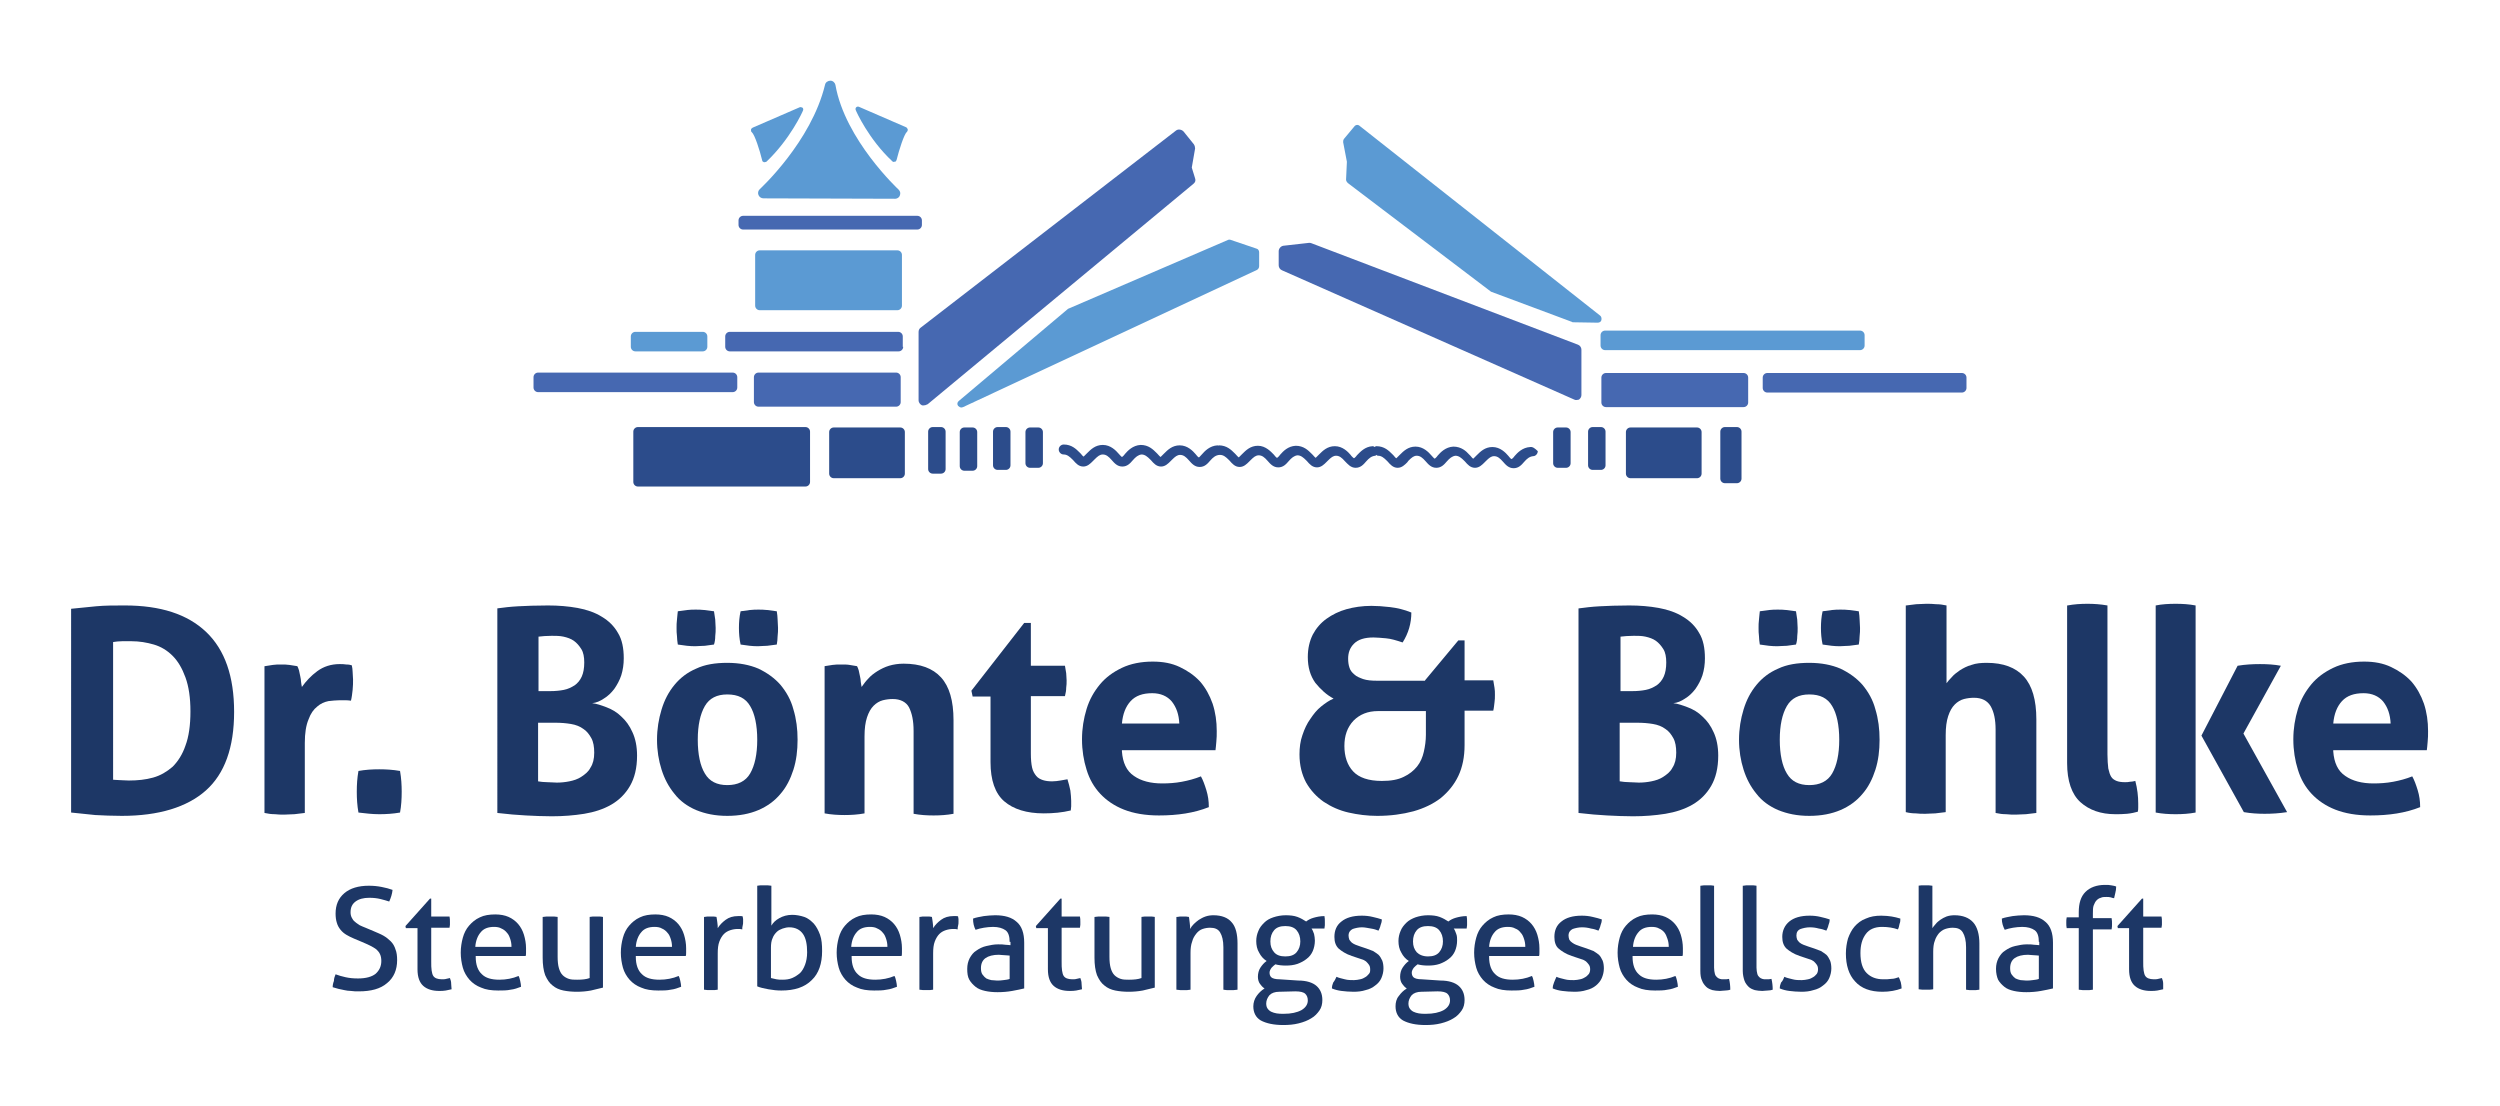 <?xml version="1.0" encoding="utf-8"?>
<!-- Generator: Adobe Illustrator 27.2.0, SVG Export Plug-In . SVG Version: 6.00 Build 0)  -->
<svg version="1.1" id="Layer_1" xmlns="http://www.w3.org/2000/svg" xmlns:xlink="http://www.w3.org/1999/xlink" x="0px" y="0px"
	 viewBox="0 0 601.2 265.9" style="enable-background:new 0 0 601.2 265.9;" xml:space="preserve">
<style type="text/css">
	.st0{fill:#4668B1;}
	.st1{fill:#5B9AD3;}
	.st2{fill:#2C4C8B;}
	.st3{fill:#1D3766;}
</style>
<g>
	<path class="st0" d="M216.6,96.7c0,0.6-0.5,1.1-1.1,1.1h-33.1c-0.6,0-1.1-0.5-1.1-1.1v-6c0-0.6,0.5-1.1,1.1-1.1h33.1
		c0.6,0,1.1,0.5,1.1,1.1V96.7z"/>
</g>
<g>
	<path class="st0" d="M217.2,83.4c0,0.6-0.5,1.1-1.1,1.1h-40.6c-0.6,0-1.1-0.5-1.1-1.1v-2.5c0-0.6,0.5-1.1,1.1-1.1H216
		c0.6,0,1.1,0.5,1.1,1.1V83.4z"/>
</g>
<g>
	<path class="st0" d="M221.7,54.1c0,0.6-0.5,1.1-1.1,1.1h-41.9c-0.6,0-1.1-0.5-1.1-1.1V53c0-0.6,0.5-1.1,1.1-1.1h41.9
		c0.6,0,1.1,0.5,1.1,1.1V54.1z"/>
</g>
<g>
	<path class="st0" d="M222.1,97.5c-0.2,0-0.4,0-0.5-0.1c-0.4-0.2-0.7-0.7-0.7-1.1V79.8c0-0.4,0.2-0.8,0.5-1l61.4-47.4
		c0.5-0.4,1.3-0.3,1.8,0.2l2.5,3.1c0.2,0.3,0.3,0.7,0.3,1l-0.8,4.6l0.8,2.6c0.2,0.5,0,1-0.4,1.3l-63.9,53
		C222.7,97.4,222.4,97.5,222.1,97.5z"/>
</g>
<g>
	<path class="st0" d="M420.4,96.8c0,0.6-0.5,1.1-1.1,1.1h-33.1c-0.6,0-1.1-0.5-1.1-1.1v-6c0-0.6,0.5-1.1,1.1-1.1h33.1
		c0.6,0,1.1,0.5,1.1,1.1V96.8z"/>
</g>
<g>
	<path class="st0" d="M379.1,96.2c-0.2,0-0.3,0-0.5-0.1l-70.3-31.1c-0.5-0.2-0.8-0.7-0.8-1.2v-3.4c0-0.6,0.5-1.2,1.1-1.3l6.2-0.7
		c0.2,0,0.4,0,0.6,0.1l64.1,24.4c0.5,0.2,0.8,0.7,0.8,1.2l0,10.9c0,0.4-0.2,0.8-0.6,1.1C379.6,96.1,379.3,96.2,379.1,96.2z"/>
</g>
<g>
	<path class="st0" d="M177.3,93.2c0,0.6-0.5,1.1-1.1,1.1h-46.8c-0.6,0-1.1-0.5-1.1-1.1v-2.5c0-0.6,0.5-1.1,1.1-1.1h46.8
		c0.6,0,1.1,0.5,1.1,1.1V93.2z"/>
</g>
<g>
	<path class="st0" d="M472.9,93.3c0,0.6-0.5,1.1-1.1,1.1H425c-0.6,0-1.1-0.5-1.1-1.1v-2.5c0-0.6,0.5-1.1,1.1-1.1h46.8
		c0.6,0,1.1,0.5,1.1,1.1V93.3z"/>
</g>
<g>
	<path class="st1" d="M216.9,73.5c0,0.6-0.5,1.1-1.1,1.1h-33.1c-0.6,0-1.1-0.5-1.1-1.1V61.3c0-0.6,0.5-1.1,1.1-1.1h33.1
		c0.6,0,1.1,0.5,1.1,1.1V73.5z"/>
</g>
<g>
	<path class="st1" d="M215.3,47.8C215.3,47.8,215.3,47.8,215.3,47.8l-31.7-0.1c-0.5,0-1-0.3-1.2-0.8c-0.2-0.5-0.1-1,0.3-1.4
		c0.1-0.1,12.4-11.4,15.7-25.1c0.1-0.6,0.7-1,1.3-1c0.6,0,1.1,0.5,1.2,1c2.3,13.2,15.1,25.1,15.2,25.2c0.4,0.4,0.5,0.9,0.3,1.4
		C216.3,47.4,215.8,47.8,215.3,47.8z"/>
</g>
<g>
	<path class="st1" d="M183.9,39c-0.1,0-0.1,0-0.2,0c-0.2-0.1-0.4-0.2-0.4-0.4c-0.6-2.5-1.8-6.2-2.5-6.8c-0.2-0.1-0.2-0.4-0.2-0.6
		c0-0.2,0.2-0.4,0.4-0.5l11.3-4.9c0.2-0.1,0.5,0,0.7,0.1c0.2,0.2,0.2,0.5,0.1,0.7c-0.1,0.3-3.1,6.9-8.8,12.3
		C184.2,38.9,184.1,39,183.9,39z"/>
</g>
<g>
	<path class="st1" d="M214.6,38.8c-5.7-5.3-8.7-12-8.8-12.3c-0.1-0.2-0.1-0.5,0.1-0.7c0.2-0.2,0.5-0.2,0.7-0.1l11.3,4.9
		c0.2,0.1,0.3,0.3,0.4,0.5c0,0.2,0,0.4-0.2,0.6c-0.7,0.6-1.9,4.4-2.5,6.8c-0.1,0.2-0.2,0.4-0.4,0.4c-0.1,0-0.1,0-0.2,0
		C214.8,39,214.7,38.9,214.6,38.8z"/>
</g>
<g>
	<path class="st1" d="M231.2,98c-0.3,0-0.6-0.2-0.8-0.4c-0.3-0.4-0.2-0.9,0.2-1.2l26.2-22.1c0.1-0.1,0.2-0.1,0.2-0.1l38.3-16.5
		c0.2-0.1,0.5-0.1,0.7,0l6.2,2.1c0.4,0.1,0.6,0.5,0.6,0.9V64c0,0.4-0.2,0.7-0.5,0.9l-70.7,33C231.5,97.9,231.4,98,231.2,98z"/>
</g>
<g>
	<path class="st1" d="M448.4,83.1c0,0.6-0.5,1.1-1.1,1.1H386c-0.6,0-1.1-0.5-1.1-1.1v-2.5c0-0.6,0.5-1.1,1.1-1.1h61.3
		c0.6,0,1.1,0.5,1.1,1.1V83.1z"/>
</g>
<g>
	<path class="st1" d="M378.3,77.5c-0.1,0-0.2,0-0.3-0.1l-19.3-7.2c-0.1,0-0.2-0.1-0.2-0.1L324.1,44c-0.2-0.2-0.4-0.5-0.4-0.8
		l0.2-4.3l-0.9-4.7c0-0.3,0-0.5,0.2-0.8l2.5-3c0.3-0.4,0.9-0.5,1.3-0.1l57.8,45.6c0.3,0.2,0.4,0.7,0.3,1.1c-0.1,0.4-0.5,0.6-0.9,0.6
		L378.3,77.5C378.3,77.5,378.3,77.5,378.3,77.5z"/>
</g>
<g>
	<path class="st1" d="M170.1,83.4c0,0.6-0.5,1.1-1.1,1.1h-16.2c-0.6,0-1.1-0.5-1.1-1.1v-2.5c0-0.6,0.5-1.1,1.1-1.1H169
		c0.6,0,1.1,0.5,1.1,1.1V83.4z"/>
</g>
<g>
	<path class="st2" d="M194.8,115.9c0,0.6-0.5,1.1-1.1,1.1h-40.3c-0.6,0-1.1-0.5-1.1-1.1v-12.1c0-0.6,0.5-1.1,1.1-1.1h40.3
		c0.6,0,1.1,0.5,1.1,1.1V115.9z"/>
</g>
<g>
	<path class="st2" d="M217.6,113.9c0,0.6-0.5,1.1-1.1,1.1h-16c-0.6,0-1.1-0.5-1.1-1.1v-10c0-0.6,0.5-1.1,1.1-1.1h16
		c0.6,0,1.1,0.5,1.1,1.1V113.9z"/>
</g>
<g>
	<path class="st2" d="M250.8,111.4c0,0.6-0.5,1.1-1.1,1.1h-2c-0.6,0-1.1-0.5-1.1-1.1v-7.5c0-0.6,0.5-1.1,1.1-1.1h2
		c0.6,0,1.1,0.5,1.1,1.1V111.4z"/>
</g>
<g>
	<path class="st2" d="M243,111.9c0,0.6-0.5,1.1-1.1,1.1h-2c-0.6,0-1.1-0.5-1.1-1.1v-8.1c0-0.6,0.5-1.1,1.1-1.1h2
		c0.6,0,1.1,0.5,1.1,1.1V111.9z"/>
</g>
<g>
	<path class="st2" d="M235,112.1c0,0.6-0.5,1.1-1.1,1.1h-2c-0.6,0-1.1-0.5-1.1-1.1v-8.2c0-0.6,0.5-1.1,1.1-1.1h2
		c0.6,0,1.1,0.5,1.1,1.1V112.1z"/>
</g>
<g>
	<path class="st2" d="M227.4,112.8c0,0.6-0.5,1.1-1.1,1.1h-2c-0.6,0-1.1-0.5-1.1-1.1v-9c0-0.6,0.5-1.1,1.1-1.1h2
		c0.6,0,1.1,0.5,1.1,1.1V112.8z"/>
</g>
<g>
	<path class="st2" d="M377.7,111.4c0,0.6-0.5,1.1-1.1,1.1h-2c-0.6,0-1.1-0.5-1.1-1.1v-7.5c0-0.6,0.5-1.1,1.1-1.1h2
		c0.6,0,1.1,0.5,1.1,1.1V111.4z"/>
</g>
<g>
	<path class="st2" d="M409.2,113.9c0,0.6-0.5,1.1-1.1,1.1h-16c-0.6,0-1.1-0.5-1.1-1.1v-10c0-0.6,0.5-1.1,1.1-1.1h16
		c0.6,0,1.1,0.5,1.1,1.1V113.9z"/>
</g>
<g>
	<path class="st2" d="M386.1,111.9c0,0.6-0.5,1.1-1.1,1.1h-2c-0.6,0-1.1-0.5-1.1-1.1v-8.1c0-0.6,0.5-1.1,1.1-1.1h2
		c0.6,0,1.1,0.5,1.1,1.1V111.9z"/>
</g>
<g>
	<path class="st2" d="M418.8,115.1c0,0.6-0.5,1.1-1.1,1.1h-2.9c-0.6,0-1.1-0.5-1.1-1.1v-11.3c0-0.6,0.5-1.1,1.1-1.1h2.9
		c0.6,0,1.1,0.5,1.1,1.1V115.1z"/>
</g>
<path class="st2" d="M368,107.5c-1.9,0.1-3.1,1.4-3.8,2.2c-0.1,0.2-0.6,0.7-0.7,0.7c-0.2,0-0.6-0.6-0.8-0.8
	c-0.6-0.7-1.9-2.1-3.8-2.1c-1.8,0-2.9,1.1-3.8,2l-0.2,0.2c-0.2,0.2-0.6,0.6-0.6,0.6c-0.1,0-0.4-0.3-0.7-0.7l-0.3-0.3
	c-0.7-0.8-1.9-1.9-3.8-1.9h0c-1.9,0.1-3.1,1.4-3.8,2.2c-0.1,0.2-0.6,0.7-0.7,0.7c-0.2-0.1-0.6-0.6-0.8-0.8c-0.6-0.7-1.9-2.1-3.8-2.1
	c-1.8,0-2.9,1.1-3.8,2l-0.2,0.2c-0.2,0.2-0.6,0.6-0.6,0.6c-0.1,0-0.4-0.3-0.7-0.7l-0.3-0.3c-0.8-0.8-1.9-1.9-3.8-1.9
	c-0.2,0-0.3,0.1-0.4,0.2c-0.2-0.1-0.3-0.2-0.5-0.2c-1.9,0.1-3,1.4-3.8,2.2c-0.1,0.2-0.6,0.7-0.7,0.7c-0.2-0.1-0.7-0.6-0.8-0.8
	c-0.6-0.7-1.9-2.1-3.8-2.1c-1.8,0-2.9,1.1-3.8,2l-0.2,0.2c-0.2,0.2-0.6,0.6-0.6,0.6c-0.2-0.1-0.6-0.6-0.7-0.7l-0.3-0.3
	c-0.8-0.8-1.9-1.9-3.8-1.9h0c-1.9,0.1-3,1.3-3.8,2.2c-0.1,0.2-0.6,0.7-0.7,0.7c-0.2,0-0.6-0.6-0.8-0.8c-0.6-0.6-1.9-2.1-3.8-2.1
	c-1.8,0-2.9,1.1-3.8,2l-0.2,0.2c-0.2,0.2-0.6,0.6-0.6,0.6c-0.2-0.1-0.6-0.6-0.8-0.8l-0.2-0.2c-0.8-0.8-1.9-1.9-3.8-1.9
	c-0.1,0-0.1,0-0.1,0.1c-0.1,0-0.1-0.1-0.2-0.1c-1.9,0.1-3.1,1.4-3.8,2.2c-0.4,0.4-0.6,0.7-0.7,0.7c-0.2,0-0.6-0.6-0.8-0.8
	c-0.6-0.7-1.9-2.1-3.8-2.1c-1.8,0-2.9,1.1-3.8,2l-0.2,0.2c-0.2,0.2-0.6,0.6-0.6,0.6c-0.2-0.1-0.6-0.6-0.8-0.8l-0.2-0.2
	c-0.8-0.8-1.9-1.9-3.8-1.9h0c-1.9,0.1-3.1,1.4-3.8,2.2c-0.1,0.2-0.6,0.7-0.7,0.7c-0.2-0.1-0.6-0.6-0.8-0.8c-0.6-0.7-1.9-2.1-3.8-2.1
	c-1.8,0-2.9,1.1-3.8,2l-0.2,0.2c-0.2,0.2-0.6,0.6-0.6,0.6c-0.1,0-0.4-0.3-0.7-0.7l-0.3-0.3c-0.8-0.8-1.9-1.9-3.8-1.9
	c-0.6,0-1.2,0.5-1.2,1.2c0,0.6,0.5,1.2,1.2,1.2c0.8,0,1.4,0.5,2.1,1.2l0.2,0.2c0.6,0.7,1.3,1.5,2.4,1.5c1,0,1.7-0.7,2.3-1.3l0.4-0.4
	c0.8-0.8,1.3-1.2,2-1.2c0.8,0,1.4,0.5,2.1,1.3c0.7,0.8,1.4,1.6,2.6,1.6c1.2,0,1.9-0.8,2.5-1.5c0.7-0.8,1.3-1.3,2.1-1.4
	c0.8,0,1.4,0.5,2.1,1.2l0.2,0.2c0.6,0.7,1.3,1.5,2.4,1.5c1,0,1.7-0.7,2.3-1.3l0.3-0.3c0.8-0.8,1.3-1.2,2-1.2c0.8,0,1.4,0.5,2.1,1.3
	c0.7,0.8,1.4,1.6,2.6,1.6c1.2,0,1.9-0.8,2.5-1.5c0.7-0.8,1.3-1.3,2.2-1.4c0,0,0,0,0.1,0c0,0,0,0,0.1,0c0.8,0,1.4,0.5,2.1,1.2
	l0.2,0.2c0.6,0.7,1.3,1.5,2.4,1.5c1,0,1.7-0.7,2.3-1.3l0.3-0.3c0.8-0.8,1.3-1.2,2-1.2c0.8,0,1.4,0.5,2.1,1.3
	c0.7,0.8,1.4,1.6,2.6,1.6c1.2,0,1.9-0.8,2.5-1.5c0.7-0.8,1.3-1.3,2.1-1.4c0.8,0,1.4,0.5,2.1,1.2l0.2,0.2c0.6,0.7,1.3,1.5,2.4,1.5
	c1,0,1.7-0.7,2.3-1.3l0.3-0.3c0.8-0.8,1.3-1.2,2-1.2c0.8,0,1.4,0.5,2.1,1.3c0.7,0.7,1.4,1.6,2.6,1.6c1.2,0,1.9-0.8,2.5-1.5
	c0.7-0.8,1.3-1.3,2.2-1.4c0.1,0,0.2-0.1,0.3-0.2c0.1,0.1,0.2,0.2,0.4,0.2c0.8,0,1.4,0.5,2.1,1.2l0.2,0.2c0.6,0.7,1.3,1.5,2.4,1.5
	c1,0,1.7-0.7,2.3-1.3l0.3-0.4c0.8-0.8,1.3-1.2,2-1.2c0.8,0,1.4,0.5,2.1,1.3c0.7,0.8,1.4,1.6,2.6,1.6c1.2,0,1.9-0.8,2.5-1.5
	c0.7-0.8,1.3-1.3,2.1-1.4c0.8,0,1.4,0.5,2.1,1.2l0.2,0.2c0.6,0.7,1.3,1.5,2.4,1.5c1,0,1.7-0.7,2.3-1.3l0.3-0.3
	c0.8-0.8,1.3-1.2,2-1.2c0.8,0,1.4,0.5,2.1,1.3c0.7,0.8,1.4,1.6,2.6,1.6c1.2,0,1.9-0.8,2.5-1.5c0.7-0.8,1.3-1.3,2.2-1.4
	c0.6,0,1.1-0.6,1.1-1.2C369.2,107.9,368.6,107.4,368,107.5z"/>
<g>
	<path class="st3" d="M17.1,146.4c1.9-0.2,3.9-0.4,6-0.6c2.1-0.2,4.4-0.2,6.9-0.2c8.6,0,15.1,2.1,19.6,6.4
		c4.5,4.3,6.7,10.7,6.7,19.2c0,8.6-2.3,14.9-6.8,18.9c-4.5,4-11.3,6.1-20.2,6.1c-2.3,0-4.5-0.1-6.4-0.2c-2-0.2-3.9-0.4-5.8-0.6
		V146.4z M27.1,187.5c0.4,0,0.9,0.1,1.6,0.1c0.6,0,1.4,0.1,2.3,0.1c2.1,0,4-0.2,5.8-0.7c1.8-0.5,3.3-1.4,4.7-2.6
		c1.3-1.3,2.4-3,3.1-5.1c0.8-2.1,1.2-4.9,1.2-8.2c0-3.3-0.4-6-1.2-8.2c-0.8-2.2-1.8-3.9-3.1-5.2c-1.3-1.3-2.8-2.2-4.5-2.7
		c-1.7-0.5-3.5-0.8-5.4-0.8c-0.6,0-1.4,0-2.2,0c-0.8,0-1.6,0.1-2.2,0.2V187.5z"/>
	<path class="st3" d="M63.7,160.2c0.7-0.1,1.3-0.2,1.9-0.3c0.6-0.1,1.3-0.1,2-0.1c0.7,0,1.4,0,2,0.1c0.7,0.1,1.3,0.2,1.9,0.3
		c0.1,0.2,0.3,0.6,0.4,1c0.1,0.4,0.2,0.9,0.3,1.4c0.1,0.5,0.2,1,0.2,1.4c0.1,0.5,0.1,0.9,0.2,1.2c1-1.4,2.2-2.7,3.7-3.8
		c1.5-1.1,3.3-1.7,5.4-1.7c0.5,0,1,0,1.6,0.1c0.6,0,1,0.1,1.3,0.2c0.1,0.5,0.2,1,0.2,1.6c0,0.6,0.1,1.2,0.1,1.8c0,0.8,0,1.6-0.1,2.5
		c-0.1,0.9-0.2,1.8-0.4,2.6c-0.5-0.1-1.1-0.1-1.7-0.1c-0.6,0-1,0-1.1,0c-0.8,0-1.6,0.1-2.6,0.2c-1,0.2-1.9,0.6-2.7,1.3
		c-0.9,0.7-1.6,1.7-2.1,3.1c-0.6,1.4-0.9,3.3-0.9,5.7v16.8c-0.8,0.1-1.6,0.2-2.5,0.3c-0.8,0-1.6,0.1-2.4,0.1c-0.8,0-1.6,0-2.3-0.1
		c-0.8,0-1.6-0.1-2.5-0.3V160.2z"/>
	<path class="st3" d="M86.2,195.4c-0.3-1.7-0.4-3.3-0.4-5s0.1-3.3,0.4-5c1.7-0.3,3.3-0.4,5-0.4c1.6,0,3.3,0.1,5,0.4
		c0.3,1.7,0.4,3.4,0.4,5c0,1.7-0.1,3.4-0.4,5c-1.7,0.3-3.4,0.4-5,0.4C89.5,195.8,87.9,195.6,86.2,195.4z"/>
	<path class="st3" d="M119.6,146.3c1.5-0.2,3.1-0.4,5-0.5c1.9-0.1,4.3-0.2,7.2-0.2c2.5,0,4.9,0.2,7.1,0.6c2.2,0.4,4.2,1.1,5.8,2.1
		c1.7,1,3,2.3,3.9,3.9c1,1.6,1.4,3.7,1.4,6.1c0,1.5-0.2,2.8-0.6,4.1c-0.4,1.2-1,2.3-1.7,3.3c-0.7,0.9-1.5,1.7-2.5,2.3
		c-0.9,0.6-1.8,1-2.8,1.1c1,0.1,2.2,0.5,3.5,1c1.3,0.5,2.5,1.2,3.5,2.2c1.1,1,2,2.2,2.7,3.8c0.7,1.5,1.1,3.4,1.1,5.6
		c0,3-0.6,5.4-1.7,7.3c-1.1,1.9-2.6,3.4-4.5,4.5c-1.9,1.1-4.1,1.8-6.5,2.2c-2.5,0.4-5.1,0.6-7.8,0.6c-2.1,0-4.2-0.1-6.2-0.2
		c-2-0.1-4.4-0.3-6.9-0.6V146.3z M132.4,166.2c1.1,0,2.2-0.1,3.2-0.3c1-0.2,1.8-0.6,2.6-1.1c0.7-0.5,1.3-1.2,1.7-2.1
		c0.4-0.9,0.6-2,0.6-3.4c0-1.3-0.2-2.4-0.7-3.2c-0.5-0.8-1.1-1.5-1.8-2c-0.7-0.5-1.6-0.8-2.5-1c-0.9-0.2-1.9-0.2-2.8-0.2
		c-1.3,0-2.3,0.1-3.2,0.2v13.1H132.4z M129.4,187.9c0.6,0.1,1.4,0.2,2.2,0.2c0.8,0,1.6,0.1,2.3,0.1c1,0,2-0.1,3-0.3
		c1-0.2,2-0.5,2.9-1.1s1.7-1.2,2.2-2.2c0.6-0.9,0.9-2.1,0.9-3.6c0-1.4-0.2-2.6-0.7-3.5c-0.5-0.9-1.1-1.7-1.9-2.2
		c-0.8-0.6-1.8-1-3-1.2c-1.2-0.2-2.4-0.3-3.8-0.3h-4.1V187.9z"/>
	<path class="st3" d="M174.9,196.2c-2.9,0-5.3-0.5-7.5-1.4c-2.1-0.9-3.9-2.2-5.2-3.9c-1.4-1.7-2.4-3.6-3.1-5.8
		c-0.7-2.2-1.1-4.6-1.1-7.2c0-2.6,0.4-5,1.1-7.3c0.7-2.3,1.7-4.2,3.1-5.9c1.4-1.7,3.1-3,5.2-3.9c2.1-1,4.6-1.4,7.5-1.4
		c2.9,0,5.4,0.5,7.5,1.4c2.1,1,3.9,2.3,5.3,3.9c1.4,1.7,2.5,3.6,3.1,5.9c0.7,2.3,1,4.7,1,7.3c0,2.6-0.3,5-1,7.2
		c-0.7,2.2-1.7,4.2-3.1,5.8c-1.4,1.7-3.2,3-5.3,3.9C180.3,195.7,177.8,196.2,174.9,196.2z M163,155c-0.1-0.7-0.2-1.4-0.2-2
		c-0.1-0.7-0.1-1.3-0.1-2c0-0.6,0-1.3,0.1-2c0.1-0.7,0.1-1.4,0.2-2c0.7-0.1,1.4-0.2,2.2-0.3c0.8-0.1,1.5-0.1,2.1-0.1
		c0.6,0,1.3,0,2.1,0.1c0.8,0.1,1.6,0.2,2.3,0.3c0.1,0.7,0.2,1.4,0.3,2c0,0.7,0.1,1.3,0.1,2c0,0.6,0,1.3-0.1,2c0,0.7-0.1,1.4-0.3,2
		c-0.7,0.1-1.5,0.2-2.2,0.3c-0.8,0-1.5,0.1-2.2,0.1c-0.6,0-1.3,0-2.1-0.1C164.5,155.2,163.7,155.1,163,155z M174.9,188.8
		c2.5,0,4.4-0.9,5.5-2.8c1.1-1.9,1.7-4.6,1.7-8.1c0-3.5-0.6-6.3-1.7-8.1c-1.1-1.9-2.9-2.8-5.5-2.8c-2.5,0-4.3,0.9-5.4,2.8
		c-1.1,1.9-1.7,4.6-1.7,8.1c0,3.5,0.6,6.3,1.7,8.1C170.6,187.9,172.4,188.8,174.9,188.8z M178.1,155c-0.3-1.4-0.4-2.7-0.4-4
		c0-1.3,0.1-2.7,0.4-4c0.7-0.1,1.4-0.2,2.2-0.3c0.8-0.1,1.5-0.1,2.1-0.1c0.6,0,1.3,0,2.1,0.1c0.8,0.1,1.6,0.2,2.3,0.3
		c0.1,0.7,0.2,1.4,0.2,2c0,0.7,0.1,1.3,0.1,2c0,0.6,0,1.3-0.1,2c0,0.7-0.1,1.4-0.2,2c-0.7,0.1-1.5,0.2-2.3,0.3
		c-0.8,0-1.5,0.1-2.1,0.1c-0.6,0-1.4,0-2.1-0.1C179.5,155.2,178.8,155.1,178.1,155z"/>
	<path class="st3" d="M198.3,160.2c0.6-0.1,1.3-0.2,1.9-0.3c0.6-0.1,1.3-0.1,2.1-0.1c0.8,0,1.5,0,2,0.1c0.6,0.1,1.2,0.2,1.8,0.3
		c0.1,0.2,0.3,0.6,0.4,1c0.1,0.4,0.2,0.9,0.3,1.4c0.1,0.5,0.2,0.9,0.2,1.4c0.1,0.5,0.1,0.8,0.2,1.2c0.5-0.7,1-1.4,1.6-2
		c0.6-0.7,1.4-1.3,2.2-1.8c0.8-0.5,1.8-1,2.8-1.3c1-0.3,2.2-0.5,3.5-0.5c4,0,7,1.1,9,3.3c2,2.2,3,5.6,3,10.3v22.5
		c-1.6,0.3-3.2,0.4-4.8,0.4c-1.6,0-3.2-0.1-4.8-0.4v-19.9c0-2.5-0.4-4.3-1.1-5.7c-0.7-1.3-2.1-2-3.9-2c-0.8,0-1.6,0.1-2.4,0.3
		c-0.8,0.2-1.6,0.7-2.2,1.3c-0.7,0.7-1.2,1.6-1.6,2.8c-0.4,1.2-0.6,2.7-0.6,4.6v18.5c-1.6,0.3-3.2,0.4-4.8,0.4
		c-1.6,0-3.2-0.1-4.8-0.4V160.2z"/>
	<path class="st3" d="M238.3,167.5h-4.4l-0.3-1.4l12.7-16.3h1.6v10.3h8.2c0.1,0.7,0.2,1.3,0.3,1.8c0,0.5,0.1,1.1,0.1,1.7
		c0,0.6,0,1.2-0.1,1.8c0,0.6-0.1,1.2-0.3,2h-8.2v13.8c0,1.4,0.1,2.5,0.3,3.4c0.2,0.9,0.6,1.5,1,2c0.4,0.5,1,0.8,1.6,1
		c0.6,0.2,1.4,0.3,2.2,0.3c0.7,0,1.4-0.1,2-0.2c0.7-0.1,1.2-0.2,1.7-0.3c0.3,0.9,0.5,1.8,0.7,2.7c0.1,0.9,0.2,1.8,0.2,2.5
		c0,0.5,0,0.9,0,1.3c0,0.3-0.1,0.7-0.1,1c-2.1,0.5-4.2,0.7-6.5,0.7c-4.1,0-7.3-1-9.5-2.9c-2.2-1.9-3.3-5.1-3.3-9.4V167.5z"/>
	<path class="st3" d="M269.8,180.7c0.2,2.7,1.1,4.7,2.9,5.9c1.7,1.2,4,1.8,6.8,1.8c1.5,0,3.1-0.1,4.7-0.4c1.6-0.3,3.1-0.7,4.6-1.3
		c0.5,0.9,0.9,2,1.3,3.3c0.4,1.3,0.6,2.6,0.6,4.1c-3.5,1.4-7.5,2-12,2c-3.3,0-6.1-0.5-8.4-1.4c-2.3-0.9-4.2-2.2-5.7-3.8
		c-1.5-1.6-2.6-3.5-3.3-5.8c-0.7-2.2-1.1-4.7-1.1-7.3c0-2.6,0.4-5,1.1-7.3c0.7-2.3,1.8-4.2,3.2-5.9c1.4-1.7,3.2-3,5.3-4
		c2.1-1,4.6-1.5,7.4-1.5c2.5,0,4.6,0.4,6.5,1.3c1.9,0.9,3.5,2,4.9,3.5c1.3,1.5,2.3,3.3,3,5.3c0.7,2.1,1,4.3,1,6.6
		c0,0.9,0,1.7-0.1,2.6c-0.1,0.8-0.1,1.5-0.2,2H269.8z M283.6,174c-0.1-2.2-0.7-3.9-1.8-5.3c-1.1-1.3-2.7-2-4.7-2
		c-2.3,0-4,0.6-5.2,1.9c-1.2,1.3-1.9,3.1-2.1,5.4H283.6z"/>
	<path class="st3" d="M342.7,163.6l8-9.6h1.5v9.6h6.9c0.1,0.7,0.2,1.3,0.3,1.8s0.1,1.1,0.1,1.7c0,0.6,0,1.2-0.1,1.8s-0.1,1.2-0.3,2
		h-6.9v8.3c0,2.8-0.5,5.3-1.5,7.4c-1,2.1-2.4,3.8-4.2,5.3c-1.8,1.4-4.1,2.5-6.6,3.2c-2.6,0.7-5.5,1.1-8.7,1.1
		c-2.4,0-4.7-0.3-6.9-0.8c-2.2-0.5-4.2-1.4-6-2.6c-1.7-1.2-3.1-2.7-4.2-4.6c-1-1.9-1.6-4.1-1.6-6.8c0-1.6,0.2-3.2,0.7-4.6
		c0.5-1.5,1.1-2.8,1.9-3.9c0.8-1.2,1.6-2.2,2.6-3c1-0.8,2-1.5,3-1.9c-1.7-0.9-3.1-2.2-4.4-3.8c-1.2-1.7-1.8-3.7-1.8-6.2
		c0-2,0.4-3.8,1.2-5.4c0.8-1.5,1.9-2.8,3.3-3.8c1.4-1,3-1.8,4.8-2.3c1.8-0.5,3.8-0.8,6-0.8c1.3,0,2.8,0.1,4.5,0.3
		c1.7,0.2,3.4,0.6,5.1,1.3c0,2.6-0.7,5-2.1,7.2c-1.5-0.5-2.8-0.9-4-1c-1.2-0.1-2.2-0.2-3-0.2c-2.2,0-3.7,0.5-4.7,1.5
		c-1,1-1.4,2.2-1.4,3.6c0,0.8,0.1,1.5,0.3,2.1c0.2,0.7,0.6,1.2,1.2,1.7c0.5,0.5,1.3,0.8,2.1,1.1c0.9,0.3,2,0.4,3.3,0.4H342.7z
		 M342.8,171h-11.4c-2.5,0-4.4,0.8-5.9,2.3c-1.5,1.6-2.2,3.6-2.2,6.1c0,2.5,0.7,4.6,2.1,6.1c1.4,1.5,3.7,2.3,6.9,2.3
		c2.2,0,3.9-0.3,5.3-1c1.3-0.6,2.4-1.5,3.2-2.5c0.8-1,1.3-2.2,1.6-3.5c0.3-1.3,0.5-2.7,0.5-4.1V171z"/>
	<path class="st3" d="M379.7,146.3c1.5-0.2,3.1-0.4,5-0.5c1.9-0.1,4.3-0.2,7.1-0.2c2.5,0,4.9,0.2,7.1,0.6c2.2,0.4,4.2,1.1,5.8,2.1
		c1.7,1,3,2.3,3.9,3.9c1,1.6,1.4,3.7,1.4,6.1c0,1.5-0.2,2.8-0.6,4.1c-0.4,1.2-1,2.3-1.7,3.3c-0.7,0.9-1.5,1.7-2.5,2.3
		c-0.9,0.6-1.8,1-2.8,1.1c1,0.1,2.2,0.5,3.5,1c1.3,0.5,2.5,1.2,3.5,2.2c1.1,1,2,2.2,2.7,3.8c0.7,1.5,1.1,3.4,1.1,5.6
		c0,3-0.6,5.4-1.7,7.3c-1.1,1.9-2.6,3.4-4.5,4.5c-1.9,1.1-4.1,1.8-6.5,2.2c-2.5,0.4-5.1,0.6-7.8,0.6c-2.1,0-4.2-0.1-6.2-0.2
		c-2-0.1-4.4-0.3-6.9-0.6V146.3z M392.6,166.2c1.1,0,2.2-0.1,3.2-0.3c1-0.2,1.8-0.6,2.6-1.1c0.7-0.5,1.3-1.2,1.7-2.1s0.6-2,0.6-3.4
		c0-1.3-0.2-2.4-0.7-3.2c-0.5-0.8-1.1-1.5-1.8-2c-0.7-0.5-1.6-0.8-2.5-1c-0.9-0.2-1.8-0.2-2.8-0.2c-1.3,0-2.3,0.1-3.2,0.2v13.1
		H392.6z M389.6,187.9c0.6,0.1,1.4,0.2,2.2,0.2c0.8,0,1.6,0.1,2.3,0.1c1,0,2-0.1,3-0.3c1-0.2,2-0.5,2.9-1.1s1.7-1.2,2.2-2.2
		c0.6-0.9,0.9-2.1,0.9-3.6c0-1.4-0.2-2.6-0.7-3.5c-0.5-0.9-1.1-1.7-1.9-2.2c-0.8-0.6-1.8-1-3-1.2c-1.2-0.2-2.4-0.3-3.9-0.3h-4.1
		V187.9z"/>
	<path class="st3" d="M435.1,196.2c-2.9,0-5.3-0.5-7.5-1.4c-2.1-0.9-3.9-2.2-5.2-3.9c-1.4-1.7-2.4-3.6-3.1-5.8
		c-0.7-2.2-1.1-4.6-1.1-7.2c0-2.6,0.4-5,1.1-7.3c0.7-2.3,1.7-4.2,3.1-5.9c1.4-1.7,3.1-3,5.2-3.9c2.1-1,4.6-1.4,7.5-1.4
		c2.9,0,5.4,0.5,7.5,1.4c2.1,1,3.9,2.3,5.3,3.9c1.4,1.7,2.5,3.6,3.1,5.9c0.7,2.3,1,4.7,1,7.3c0,2.6-0.3,5-1,7.2
		c-0.7,2.2-1.7,4.2-3.1,5.8c-1.4,1.7-3.2,3-5.3,3.9C440.5,195.7,438,196.2,435.1,196.2z M423.2,155c-0.1-0.7-0.2-1.4-0.2-2
		c-0.1-0.7-0.1-1.3-0.1-2c0-0.6,0-1.3,0.1-2c0.1-0.7,0.1-1.4,0.2-2c0.7-0.1,1.4-0.2,2.2-0.3c0.8-0.1,1.5-0.1,2.1-0.1s1.4,0,2.1,0.1
		c0.8,0.1,1.6,0.2,2.3,0.3c0.1,0.7,0.2,1.4,0.3,2c0,0.7,0.1,1.3,0.1,2c0,0.6,0,1.3-0.1,2c0,0.7-0.1,1.4-0.3,2
		c-0.7,0.1-1.5,0.2-2.2,0.3c-0.8,0-1.5,0.1-2.2,0.1c-0.6,0-1.3,0-2.1-0.1C424.6,155.2,423.9,155.1,423.2,155z M435.1,188.8
		c2.5,0,4.4-0.9,5.5-2.8c1.1-1.9,1.7-4.6,1.7-8.1c0-3.5-0.6-6.3-1.7-8.1c-1.1-1.9-2.9-2.8-5.5-2.8c-2.5,0-4.3,0.9-5.4,2.8
		c-1.1,1.9-1.7,4.6-1.7,8.1c0,3.5,0.6,6.3,1.7,8.1C430.8,187.9,432.6,188.8,435.1,188.8z M438.3,155c-0.3-1.4-0.4-2.7-0.4-4
		c0-1.3,0.1-2.7,0.4-4c0.7-0.1,1.4-0.2,2.2-0.3c0.8-0.1,1.5-0.1,2.1-0.1s1.4,0,2.1,0.1c0.8,0.1,1.6,0.2,2.3,0.3
		c0.1,0.7,0.2,1.4,0.2,2c0,0.7,0.1,1.3,0.1,2c0,0.6,0,1.3-0.1,2c0,0.7-0.1,1.4-0.2,2c-0.7,0.1-1.5,0.2-2.3,0.3
		c-0.8,0-1.5,0.1-2.1,0.1s-1.4,0-2.1-0.1C439.7,155.2,438.9,155.1,438.3,155z"/>
	<path class="st3" d="M458.4,145.6c0.8-0.1,1.6-0.2,2.4-0.3c0.8,0,1.6-0.1,2.4-0.1s1.6,0,2.4,0.1c0.8,0,1.6,0.1,2.5,0.3v18.7
		c0.3-0.4,0.7-0.9,1.3-1.5c0.5-0.6,1.2-1.1,1.9-1.6c0.8-0.5,1.7-1,2.8-1.3c1.1-0.4,2.3-0.5,3.7-0.5c3.9,0,6.9,1.1,8.9,3.3
		c2,2.2,3,5.6,3,10.3v22.5c-0.8,0.1-1.6,0.2-2.5,0.3c-0.8,0-1.6,0.1-2.4,0.1c-0.8,0-1.6,0-2.4-0.1c-0.8,0-1.6-0.1-2.5-0.3v-20
		c0-2.5-0.4-4.3-1.2-5.7c-0.8-1.3-2.1-2-4-2c-0.8,0-1.6,0.1-2.4,0.3c-0.8,0.2-1.6,0.7-2.2,1.3c-0.7,0.7-1.2,1.6-1.6,2.8
		c-0.4,1.2-0.6,2.7-0.6,4.6v18.5c-0.8,0.1-1.6,0.2-2.5,0.3c-0.8,0-1.6,0.1-2.4,0.1s-1.6,0-2.3-0.1c-0.8,0-1.6-0.1-2.4-0.3V145.6z"/>
	<path class="st3" d="M497.2,145.6c1.6-0.3,3.2-0.4,4.8-0.4c1.5,0,3.1,0.1,4.8,0.4v35.8c0,1.4,0.1,2.5,0.2,3.4
		c0.2,0.9,0.4,1.5,0.7,2s0.8,0.8,1.3,1c0.5,0.2,1.2,0.3,2,0.3c0.4,0,0.8,0,1.2-0.1c0.4,0,0.9-0.1,1.3-0.2c0.5,1.9,0.7,3.7,0.7,5.4
		c0,0.4,0,0.7,0,1c0,0.3,0,0.6-0.1,1c-0.7,0.2-1.6,0.4-2.6,0.5c-1,0.1-2,0.1-2.8,0.1c-3.5,0-6.3-1-8.4-2.9c-2.1-1.9-3.2-5.1-3.2-9.4
		V145.6z"/>
	<path class="st3" d="M518.4,145.6c1.5-0.3,3.1-0.4,4.8-0.4s3.2,0.1,4.8,0.4v49.8c-1.6,0.3-3.2,0.4-4.8,0.4s-3.2-0.1-4.8-0.4V145.6z
		 M529.4,176.9l8.7-16.8c1.8-0.3,3.6-0.4,5.4-0.4c1.7,0,3.4,0.1,5,0.4l-9,16.3l10.5,18.9c-1.9,0.3-3.7,0.4-5.4,0.4
		c-1.6,0-3.3-0.1-5-0.4L529.4,176.9z"/>
	<path class="st3" d="M561.1,180.7c0.2,2.7,1.1,4.7,2.9,5.9c1.7,1.2,4,1.8,6.8,1.8c1.5,0,3.1-0.1,4.7-0.4c1.6-0.3,3.1-0.7,4.6-1.3
		c0.5,0.9,0.9,2,1.3,3.3c0.4,1.3,0.6,2.6,0.6,4.1c-3.5,1.4-7.5,2-12,2c-3.3,0-6.1-0.5-8.4-1.4c-2.3-0.9-4.2-2.2-5.7-3.8
		c-1.5-1.6-2.6-3.5-3.3-5.8c-0.7-2.2-1.1-4.7-1.1-7.3c0-2.6,0.4-5,1.1-7.3c0.7-2.3,1.8-4.2,3.2-5.9s3.2-3,5.3-4
		c2.1-1,4.6-1.5,7.4-1.5c2.5,0,4.6,0.4,6.5,1.3c1.9,0.9,3.5,2,4.9,3.5c1.3,1.5,2.3,3.3,3,5.3c0.7,2.1,1,4.3,1,6.6
		c0,0.9,0,1.7-0.1,2.6c-0.1,0.8-0.1,1.5-0.2,2H561.1z M574.9,174c-0.1-2.2-0.7-3.9-1.8-5.3c-1.1-1.3-2.7-2-4.7-2
		c-2.3,0-4,0.6-5.2,1.9c-1.2,1.3-1.9,3.1-2.1,5.4H574.9z"/>
	<path class="st3" d="M80.7,234.3c0.8,0.3,1.5,0.5,2.4,0.7s1.8,0.3,3,0.3c1.9,0,3.3-0.4,4.2-1.1c0.9-0.8,1.4-1.8,1.4-3.1
		c0-0.6-0.1-1.2-0.3-1.6c-0.2-0.5-0.5-0.8-0.9-1.2c-0.4-0.3-0.9-0.6-1.5-0.9c-0.6-0.3-1.3-0.6-2-0.9l-1.9-0.8
		c-0.7-0.3-1.3-0.6-1.8-0.9c-0.5-0.3-1-0.7-1.4-1.2c-0.4-0.5-0.7-1-0.9-1.7c-0.2-0.6-0.3-1.4-0.3-2.2c0-2.1,0.7-3.7,2.1-4.9
		c1.4-1.2,3.4-1.8,5.9-1.8c1.1,0,2.1,0.1,3.1,0.3c1,0.2,1.8,0.4,2.6,0.7c-0.1,1-0.4,1.9-0.8,2.8c-0.6-0.2-1.3-0.4-2.1-0.6
		c-0.8-0.2-1.7-0.3-2.7-0.3c-1.4,0-2.5,0.3-3.3,0.9c-0.8,0.6-1.2,1.4-1.2,2.6c0,0.5,0.1,0.9,0.3,1.3c0.2,0.4,0.4,0.7,0.8,1
		c0.3,0.3,0.7,0.5,1.1,0.8c0.4,0.2,0.9,0.4,1.4,0.6l1.9,0.8c0.9,0.4,1.7,0.7,2.4,1.1c0.7,0.4,1.3,0.9,1.8,1.4
		c0.5,0.5,0.9,1.2,1.1,1.9c0.3,0.7,0.4,1.6,0.4,2.6c0,2.3-0.8,4.2-2.4,5.5c-1.6,1.4-3.9,2-6.8,2c-0.7,0-1.3,0-1.9-0.1
		c-0.6,0-1.1-0.1-1.6-0.2c-0.5-0.1-1-0.2-1.4-0.3c-0.5-0.1-0.9-0.3-1.4-0.4c0-0.5,0.1-1,0.3-1.5C80.3,235.3,80.5,234.8,80.7,234.3z"
		/>
	<path class="st3" d="M100.3,223.2h-2.7l-0.1-0.5l5.9-6.6h0.3v4.3h4.4c0.1,0.4,0.1,0.8,0.1,1.3c0,0.2,0,0.5,0,0.7
		c0,0.2-0.1,0.5-0.1,0.7h-4.4v8c0,1,0,1.7,0.1,2.3c0.1,0.6,0.2,1,0.4,1.3c0.2,0.3,0.5,0.5,0.8,0.6c0.3,0.1,0.7,0.2,1.2,0.2
		c0.4,0,0.8,0,1.1-0.1c0.3-0.1,0.6-0.1,0.9-0.2c0.2,0.5,0.3,0.9,0.3,1.4c0,0.5,0.1,0.9,0.1,1.3c-0.5,0.1-0.9,0.2-1.4,0.3
		c-0.5,0.1-1,0.1-1.6,0.1c-1.6,0-2.9-0.4-3.8-1.2c-0.9-0.8-1.4-2.1-1.4-4V223.2z"/>
	<path class="st3" d="M114.4,230.1c0,1.9,0.5,3.3,1.5,4.2c0.9,0.9,2.3,1.3,4.2,1.3c1.6,0,3.2-0.3,4.6-0.9c0.2,0.3,0.3,0.8,0.4,1.2
		c0.1,0.5,0.2,1,0.2,1.4c-0.8,0.3-1.6,0.6-2.5,0.7c-0.9,0.2-1.9,0.2-3,0.2c-1.6,0-3-0.2-4.1-0.7c-1.1-0.4-2.1-1.1-2.8-1.9
		c-0.7-0.8-1.3-1.8-1.6-2.9c-0.3-1.1-0.5-2.3-0.5-3.6c0-1.3,0.2-2.5,0.5-3.6c0.3-1.1,0.8-2.1,1.5-2.9c0.7-0.8,1.5-1.5,2.6-2
		c1-0.5,2.3-0.7,3.7-0.7c1.2,0,2.3,0.2,3.2,0.6c0.9,0.4,1.7,1,2.3,1.7c0.6,0.7,1.1,1.6,1.4,2.6c0.3,1,0.5,2.1,0.5,3.2
		c0,0.3,0,0.7,0,1c0,0.4,0,0.7-0.1,0.9H114.4z M123,227.6c0-0.6-0.1-1.2-0.3-1.8c-0.2-0.6-0.4-1.1-0.8-1.5c-0.3-0.4-0.8-0.8-1.3-1
		c-0.5-0.3-1.1-0.4-1.8-0.4c-1.4,0-2.5,0.4-3.2,1.3c-0.7,0.8-1.2,2-1.3,3.5H123z"/>
	<path class="st3" d="M130.6,220.5c0.3,0,0.5-0.1,0.9-0.1c0.3,0,0.6,0,0.8,0c0.3,0,0.5,0,0.9,0c0.3,0,0.6,0.1,0.9,0.1v9.6
		c0,1.1,0.1,2,0.3,2.7s0.5,1.3,0.9,1.7c0.4,0.4,0.9,0.7,1.5,0.9c0.6,0.2,1.3,0.2,2,0.2c1.2,0,2.2-0.1,3-0.4v-14.7
		c0.3,0,0.5-0.1,0.8-0.1c0.3,0,0.6,0,0.8,0s0.5,0,0.8,0c0.3,0,0.6,0.1,0.8,0.1v17c-0.8,0.2-1.7,0.4-2.9,0.7
		c-1.1,0.2-2.2,0.3-3.4,0.3c-1.1,0-2.2-0.1-3.2-0.3c-1-0.2-1.9-0.6-2.6-1.2c-0.8-0.6-1.3-1.4-1.8-2.5c-0.4-1.1-0.6-2.5-0.6-4.2
		V220.5z"/>
	<path class="st3" d="M152.9,230.1c0,1.9,0.5,3.3,1.5,4.2c0.9,0.9,2.3,1.3,4.2,1.3c1.6,0,3.2-0.3,4.6-0.9c0.2,0.3,0.3,0.8,0.4,1.2
		c0.1,0.5,0.2,1,0.2,1.4c-0.8,0.3-1.6,0.6-2.5,0.7c-0.9,0.2-1.9,0.2-3,0.2c-1.6,0-3-0.2-4.1-0.7c-1.1-0.4-2.1-1.1-2.8-1.9
		c-0.7-0.8-1.3-1.8-1.6-2.9c-0.3-1.1-0.5-2.3-0.5-3.6c0-1.3,0.2-2.5,0.5-3.6c0.3-1.1,0.8-2.1,1.5-2.9c0.7-0.8,1.5-1.5,2.6-2
		c1-0.5,2.3-0.7,3.7-0.7c1.2,0,2.3,0.2,3.2,0.6c0.9,0.4,1.7,1,2.3,1.7c0.6,0.7,1.1,1.6,1.4,2.6c0.3,1,0.5,2.1,0.5,3.2
		c0,0.3,0,0.7,0,1c0,0.4,0,0.7-0.1,0.9H152.9z M161.6,227.6c0-0.6-0.1-1.2-0.3-1.8c-0.2-0.6-0.4-1.1-0.8-1.5c-0.3-0.4-0.8-0.8-1.3-1
		c-0.5-0.3-1.1-0.4-1.8-0.4c-1.4,0-2.5,0.4-3.2,1.3c-0.7,0.8-1.2,2-1.3,3.5H161.6z"/>
	<path class="st3" d="M169.4,220.5c0.3,0,0.5-0.1,0.7-0.1c0.2,0,0.5,0,0.7,0s0.5,0,0.8,0c0.3,0,0.5,0.1,0.7,0.1
		c0.1,0.3,0.1,0.8,0.2,1.3c0.1,0.6,0.1,1,0.1,1.4c0.5-0.8,1.1-1.4,1.9-2c0.8-0.6,1.8-0.9,3-0.9c0.2,0,0.4,0,0.6,0
		c0.2,0,0.4,0,0.5,0.1c0,0.2,0.1,0.4,0.1,0.6c0,0.2,0,0.5,0,0.7c0,0.3,0,0.6-0.1,0.9s-0.1,0.6-0.1,0.9c-0.2,0-0.4-0.1-0.6-0.1
		s-0.3,0-0.5,0c-0.6,0-1.2,0.1-1.8,0.3c-0.6,0.2-1.1,0.5-1.5,0.9c-0.4,0.4-0.8,1-1.1,1.8c-0.3,0.8-0.4,1.7-0.4,2.9v8.7
		c-0.3,0-0.5,0.1-0.8,0.1c-0.3,0-0.6,0-0.8,0c-0.3,0-0.5,0-0.8,0c-0.3,0-0.6-0.1-0.9-0.1V220.5z"/>
	<path class="st3" d="M182.1,213c0.3,0,0.5-0.1,0.8-0.1c0.3,0,0.6,0,0.8,0s0.5,0,0.9,0c0.3,0,0.6,0.1,0.9,0.1v9.6
		c0.4-0.7,1-1.3,1.9-1.8c0.9-0.5,1.9-0.8,3.1-0.8c1,0,2,0.2,2.9,0.5c0.9,0.3,1.6,0.9,2.3,1.6c0.6,0.7,1.1,1.6,1.5,2.7
		c0.4,1.1,0.5,2.4,0.5,3.9c0,3-0.8,5.4-2.5,7c-1.7,1.7-4.1,2.5-7.3,2.5c-1,0-2-0.1-3.1-0.3c-1.1-0.2-2-0.4-2.7-0.7V213z
		 M185.4,235.2c0.4,0.1,0.8,0.2,1.3,0.3c0.5,0.1,0.9,0.1,1.5,0.1c0.8,0,1.6-0.1,2.3-0.4s1.3-0.7,1.9-1.2c0.5-0.5,0.9-1.2,1.2-2
		c0.3-0.8,0.5-1.8,0.5-3c0-1.9-0.3-3.4-1-4.4c-0.7-1-1.8-1.6-3.3-1.6c-0.5,0-1,0.1-1.6,0.3c-0.5,0.2-1,0.4-1.4,0.8
		c-0.4,0.4-0.8,0.9-1,1.5c-0.3,0.6-0.4,1.4-0.4,2.3V235.2z"/>
	<path class="st3" d="M204.8,230.1c0,1.9,0.5,3.3,1.5,4.2c0.9,0.9,2.3,1.3,4.2,1.3c1.6,0,3.2-0.3,4.6-0.9c0.2,0.3,0.3,0.8,0.4,1.2
		c0.1,0.5,0.2,1,0.2,1.4c-0.8,0.3-1.6,0.6-2.5,0.7c-0.9,0.2-1.9,0.2-3,0.2c-1.6,0-3-0.2-4.1-0.7c-1.1-0.4-2.1-1.1-2.8-1.9
		c-0.7-0.8-1.3-1.8-1.6-2.9c-0.3-1.1-0.5-2.3-0.5-3.6c0-1.3,0.2-2.5,0.5-3.6c0.3-1.1,0.8-2.1,1.5-2.9c0.7-0.8,1.5-1.5,2.6-2
		c1-0.5,2.3-0.7,3.7-0.7c1.2,0,2.3,0.2,3.2,0.6c0.9,0.4,1.7,1,2.3,1.7c0.6,0.7,1.1,1.6,1.4,2.6c0.3,1,0.5,2.1,0.5,3.2
		c0,0.3,0,0.7,0,1c0,0.4,0,0.7-0.1,0.9H204.8z M213.4,227.6c0-0.6-0.1-1.2-0.3-1.8c-0.2-0.6-0.4-1.1-0.8-1.5c-0.3-0.4-0.8-0.8-1.3-1
		c-0.5-0.3-1.1-0.4-1.8-0.4c-1.4,0-2.5,0.4-3.2,1.3c-0.7,0.8-1.2,2-1.3,3.5H213.4z"/>
	<path class="st3" d="M221.2,220.5c0.3,0,0.5-0.1,0.7-0.1c0.2,0,0.5,0,0.7,0s0.5,0,0.8,0c0.3,0,0.5,0.1,0.7,0.1
		c0.1,0.3,0.1,0.8,0.2,1.3c0.1,0.6,0.1,1,0.1,1.4c0.5-0.8,1.1-1.4,1.9-2c0.8-0.6,1.8-0.9,3-0.9c0.2,0,0.4,0,0.6,0
		c0.2,0,0.4,0,0.5,0.1c0,0.2,0.1,0.4,0.1,0.6c0,0.2,0,0.5,0,0.7c0,0.3,0,0.6-0.1,0.9s-0.1,0.6-0.1,0.9c-0.2,0-0.4-0.1-0.6-0.1
		s-0.3,0-0.5,0c-0.6,0-1.2,0.1-1.8,0.3c-0.6,0.2-1.1,0.5-1.5,0.9c-0.4,0.4-0.8,1-1.1,1.8c-0.3,0.8-0.4,1.7-0.4,2.9v8.7
		c-0.3,0-0.5,0.1-0.8,0.1c-0.3,0-0.6,0-0.8,0c-0.3,0-0.5,0-0.8,0c-0.3,0-0.6-0.1-0.9-0.1V220.5z"/>
	<path class="st3" d="M242.8,226.5c0-1.3-0.3-2.3-1-2.8c-0.7-0.5-1.7-0.8-3-0.8c-0.8,0-1.5,0.1-2.2,0.2s-1.4,0.3-2,0.5
		c-0.4-0.8-0.6-1.6-0.6-2.7c0.8-0.3,1.6-0.4,2.6-0.6c0.9-0.1,1.8-0.2,2.7-0.2c2.3,0,4,0.5,5.2,1.6c1.2,1,1.8,2.7,1.8,5v11
		c-0.8,0.2-1.8,0.4-2.9,0.6c-1.1,0.2-2.3,0.3-3.5,0.3c-1.1,0-2.1-0.1-3-0.3c-0.9-0.2-1.7-0.5-2.3-1c-0.6-0.5-1.1-1-1.5-1.7
		s-0.5-1.6-0.5-2.6c0-1,0.2-1.8,0.6-2.6c0.4-0.7,0.9-1.4,1.6-1.8c0.7-0.5,1.5-0.9,2.4-1.1c0.9-0.2,1.8-0.4,2.8-0.4
		c0.7,0,1.3,0,1.8,0.1c0.5,0,0.9,0.1,1.2,0.1V226.5z M242.8,229.8c-0.3,0-0.8-0.1-1.3-0.1c-0.5,0-1-0.1-1.3-0.1
		c-1.4,0-2.5,0.3-3.2,0.8c-0.7,0.5-1.1,1.3-1.1,2.4c0,0.7,0.1,1.2,0.4,1.6s0.6,0.7,0.9,0.9c0.4,0.2,0.8,0.3,1.2,0.4
		c0.5,0,0.9,0.1,1.3,0.1c0.5,0,1.1,0,1.6-0.1c0.6-0.1,1.1-0.1,1.5-0.3V229.8z"/>
	<path class="st3" d="M251.9,223.2h-2.7l-0.1-0.5l5.9-6.6h0.3v4.3h4.4c0.1,0.4,0.1,0.8,0.1,1.3c0,0.2,0,0.5,0,0.7
		c0,0.2-0.1,0.5-0.1,0.7h-4.4v8c0,1,0,1.7,0.1,2.3c0.1,0.6,0.2,1,0.4,1.3c0.2,0.3,0.5,0.5,0.8,0.6c0.3,0.1,0.7,0.2,1.2,0.2
		c0.4,0,0.8,0,1.1-0.1c0.3-0.1,0.6-0.1,0.9-0.2c0.2,0.5,0.3,0.9,0.3,1.4c0,0.5,0.1,0.9,0.1,1.3c-0.5,0.1-0.9,0.2-1.4,0.3
		c-0.5,0.1-1,0.1-1.6,0.1c-1.6,0-2.9-0.4-3.8-1.2c-0.9-0.8-1.4-2.1-1.4-4V223.2z"/>
	<path class="st3" d="M263.3,220.5c0.3,0,0.5-0.1,0.9-0.1c0.3,0,0.6,0,0.8,0c0.3,0,0.5,0,0.9,0c0.3,0,0.6,0.1,0.9,0.1v9.6
		c0,1.1,0.1,2,0.3,2.7c0.2,0.7,0.5,1.3,0.9,1.7c0.4,0.4,0.9,0.7,1.5,0.9c0.6,0.2,1.3,0.2,2,0.2c1.2,0,2.2-0.1,3-0.4v-14.7
		c0.3,0,0.5-0.1,0.8-0.1c0.3,0,0.6,0,0.8,0s0.5,0,0.8,0c0.3,0,0.6,0.1,0.8,0.1v17c-0.8,0.2-1.7,0.4-2.9,0.7
		c-1.1,0.2-2.2,0.3-3.4,0.3c-1.1,0-2.2-0.1-3.2-0.3c-1-0.2-1.9-0.6-2.6-1.2c-0.8-0.6-1.3-1.4-1.8-2.5c-0.4-1.1-0.6-2.5-0.6-4.2
		V220.5z"/>
	<path class="st3" d="M283.1,220.5c0.3,0,0.5-0.1,0.7-0.1c0.2,0,0.5,0,0.7,0c0.3,0,0.5,0,0.7,0c0.2,0,0.4,0.1,0.7,0.1
		c0.1,0.3,0.1,0.8,0.2,1.4c0.1,0.6,0.1,1.1,0.1,1.5c0.2-0.4,0.5-0.8,0.9-1.2c0.4-0.4,0.8-0.7,1.2-1c0.5-0.3,1-0.6,1.6-0.8
		c0.6-0.2,1.2-0.3,1.9-0.3c2,0,3.5,0.6,4.4,1.7c1,1.1,1.4,2.9,1.4,5.1V238c-0.3,0-0.5,0.1-0.9,0.1c-0.3,0-0.6,0-0.9,0s-0.5,0-0.8,0
		c-0.3,0-0.6-0.1-0.8-0.1v-10.2c0-1.6-0.3-2.8-0.8-3.6c-0.5-0.8-1.3-1.1-2.4-1.1c-0.6,0-1.2,0.1-1.8,0.3c-0.6,0.2-1.1,0.6-1.5,1.1
		c-0.4,0.5-0.8,1.1-1,1.9c-0.3,0.8-0.4,1.7-0.4,2.7v8.9c-0.3,0-0.5,0.1-0.8,0.1c-0.3,0-0.6,0-0.8,0c-0.3,0-0.5,0-0.9,0
		c-0.3,0-0.6-0.1-0.9-0.1V220.5z"/>
	<path class="st3" d="M312.2,235.8c2,0,3.5,0.5,4.4,1.3c0.9,0.8,1.4,1.9,1.4,3.4c0,0.9-0.2,1.8-0.7,2.5c-0.5,0.7-1.1,1.4-2,1.9
		c-0.8,0.5-1.8,0.9-3,1.2c-1.2,0.3-2.4,0.4-3.7,0.4c-2.3,0-4.1-0.4-5.4-1.1c-1.2-0.7-1.8-1.9-1.8-3.4c0-0.9,0.3-1.8,0.8-2.5
		c0.5-0.7,1.1-1.3,1.9-1.8c-0.5-0.3-0.8-0.7-1.1-1.1c-0.3-0.4-0.5-1-0.5-1.7c0-0.8,0.2-1.6,0.6-2.2c0.4-0.6,0.9-1.2,1.5-1.6
		c-0.8-0.5-1.4-1.2-1.8-2c-0.5-0.8-0.7-1.8-0.7-2.8c0-0.9,0.2-1.7,0.5-2.4c0.3-0.8,0.8-1.4,1.4-2c0.6-0.6,1.3-1,2.2-1.3
		c0.9-0.3,1.9-0.5,3-0.5c1,0,2,0.1,2.8,0.4s1.5,0.7,2.1,1.1c0.5-0.4,1.1-0.7,1.8-0.9s1.6-0.4,2.6-0.4c0.1,0.4,0.1,0.9,0.1,1.4
		c0,0.2,0,0.5,0,0.8c0,0.3-0.1,0.5-0.1,0.8h-3.1c0.3,0.4,0.4,0.8,0.6,1.3c0.1,0.5,0.2,1,0.2,1.6c0,0.9-0.2,1.8-0.5,2.5
		c-0.3,0.7-0.8,1.4-1.5,1.9c-0.6,0.5-1.4,0.9-2.2,1.2c-0.9,0.3-1.8,0.4-2.8,0.4c-0.9,0-1.8-0.1-2.5-0.3c-0.3,0.2-0.6,0.5-0.9,0.8
		c-0.3,0.4-0.5,0.8-0.5,1.2c0,0.4,0.1,0.8,0.4,1.1c0.3,0.3,1,0.5,2,0.5L312.2,235.8z M307.6,238.5c-1,0-1.8,0.3-2.3,0.8
		c-0.5,0.6-0.8,1.3-0.8,2c0,0.5,0.1,0.9,0.3,1.2s0.5,0.6,0.9,0.8c0.4,0.2,0.8,0.3,1.3,0.4c0.5,0.1,1.1,0.1,1.7,0.1
		c1.8,0,3.2-0.3,4.3-0.9c1-0.6,1.5-1.4,1.5-2.3c0-0.7-0.2-1.2-0.6-1.6c-0.4-0.4-1.2-0.6-2.4-0.6L307.6,238.5z M309.1,230
		c1.2,0,2.1-0.3,2.7-1c0.6-0.7,0.9-1.6,0.9-2.6c0-1.1-0.3-2-0.9-2.7c-0.6-0.7-1.5-1-2.7-1c-1.2,0-2.1,0.3-2.7,1s-0.9,1.6-0.9,2.7
		c0,1.1,0.3,1.9,0.9,2.6S307.9,230,309.1,230z"/>
	<path class="st3" d="M321.4,234.9c0.6,0.3,1.3,0.4,2,0.6c0.7,0.2,1.5,0.2,2.2,0.2c0.5,0,1-0.1,1.5-0.2c0.5-0.1,0.9-0.3,1.2-0.5
		c0.4-0.2,0.6-0.5,0.9-0.8s0.3-0.7,0.3-1.1c0-0.5-0.1-0.8-0.3-1.1c-0.2-0.3-0.4-0.5-0.7-0.8c-0.3-0.2-0.6-0.4-1-0.5
		c-0.4-0.1-0.8-0.3-1.2-0.4l-1.2-0.4c-1.5-0.5-2.5-1.2-3.2-1.8c-0.7-0.7-1-1.6-1-2.8c0-1.5,0.5-2.8,1.7-3.7c1.1-0.9,2.7-1.4,4.9-1.4
		c0.9,0,1.8,0.1,2.6,0.3c0.9,0.2,1.6,0.4,2.2,0.6c0,0.5-0.1,0.9-0.3,1.4c-0.1,0.5-0.3,0.9-0.5,1.3c-0.5-0.2-1.1-0.4-1.8-0.5
		s-1.4-0.3-2.2-0.3c-0.8,0-1.6,0.2-2.2,0.4c-0.6,0.3-1,0.8-1,1.6c0,0.4,0.1,0.7,0.2,1c0.2,0.3,0.4,0.5,0.6,0.7
		c0.3,0.2,0.6,0.4,0.9,0.5c0.4,0.1,0.7,0.3,1.1,0.4l1.5,0.5c0.5,0.2,1.1,0.4,1.6,0.6c0.5,0.3,0.9,0.6,1.3,0.9
		c0.4,0.4,0.6,0.8,0.9,1.4c0.2,0.5,0.3,1.2,0.3,1.9c0,0.8-0.2,1.6-0.5,2.3c-0.3,0.7-0.8,1.3-1.5,1.8c-0.6,0.5-1.4,0.9-2.3,1.1
		c-0.9,0.3-1.9,0.4-2.9,0.4c-1.1,0-2-0.1-2.9-0.2c-0.8-0.1-1.6-0.3-2.3-0.6c0-0.5,0.1-0.9,0.3-1.4
		C321,235.8,321.2,235.3,321.4,234.9z"/>
	<path class="st3" d="M346.4,235.8c2,0,3.5,0.5,4.4,1.3c0.9,0.8,1.4,1.9,1.4,3.4c0,0.9-0.2,1.8-0.7,2.5c-0.5,0.7-1.1,1.4-2,1.9
		c-0.8,0.5-1.8,0.9-3,1.2c-1.2,0.3-2.4,0.4-3.7,0.4c-2.3,0-4.1-0.4-5.4-1.1c-1.2-0.7-1.8-1.9-1.8-3.4c0-0.9,0.2-1.8,0.8-2.5
		c0.5-0.7,1.1-1.3,1.9-1.8c-0.5-0.3-0.8-0.7-1.1-1.1c-0.3-0.4-0.5-1-0.5-1.7c0-0.8,0.2-1.6,0.6-2.2c0.4-0.6,0.9-1.2,1.5-1.6
		c-0.8-0.5-1.4-1.2-1.8-2c-0.5-0.8-0.7-1.8-0.7-2.8c0-0.9,0.2-1.7,0.5-2.4c0.3-0.8,0.8-1.4,1.4-2c0.6-0.6,1.4-1,2.2-1.3
		c0.9-0.3,1.9-0.5,3-0.5c1,0,2,0.1,2.8,0.4c0.8,0.3,1.5,0.7,2.1,1.1c0.5-0.4,1.1-0.7,1.8-0.9s1.6-0.4,2.6-0.4
		c0.1,0.4,0.1,0.9,0.1,1.4c0,0.2,0,0.5,0,0.8c0,0.3-0.1,0.5-0.1,0.8h-3.1c0.3,0.4,0.4,0.8,0.6,1.3s0.2,1,0.2,1.6
		c0,0.9-0.2,1.8-0.5,2.5c-0.3,0.7-0.8,1.4-1.5,1.9c-0.6,0.5-1.4,0.9-2.2,1.2c-0.9,0.3-1.8,0.4-2.8,0.4c-0.9,0-1.8-0.1-2.5-0.3
		c-0.3,0.2-0.6,0.5-0.9,0.8c-0.3,0.4-0.5,0.8-0.5,1.2c0,0.4,0.1,0.8,0.4,1.1c0.3,0.3,1,0.5,2,0.5L346.4,235.8z M341.8,238.5
		c-1,0-1.8,0.3-2.3,0.8c-0.5,0.6-0.8,1.3-0.8,2c0,0.5,0.1,0.9,0.3,1.2c0.2,0.3,0.5,0.6,0.9,0.8c0.4,0.2,0.8,0.3,1.3,0.4
		c0.5,0.1,1.1,0.1,1.7,0.1c1.8,0,3.2-0.3,4.3-0.9c1-0.6,1.5-1.4,1.5-2.3c0-0.7-0.2-1.2-0.6-1.6c-0.4-0.4-1.2-0.6-2.4-0.6
		L341.8,238.5z M343.4,230c1.2,0,2.1-0.3,2.7-1s0.9-1.6,0.9-2.6c0-1.1-0.3-2-0.9-2.7s-1.5-1-2.7-1c-1.2,0-2.1,0.3-2.7,1
		c-0.6,0.7-0.9,1.6-0.9,2.7c0,1.1,0.3,1.9,0.9,2.6C341.3,229.6,342.2,230,343.4,230z"/>
	<path class="st3" d="M358.1,230.1c0,1.9,0.5,3.3,1.5,4.2c0.9,0.9,2.3,1.3,4.2,1.3c1.6,0,3.2-0.3,4.6-0.9c0.2,0.3,0.3,0.8,0.4,1.2
		c0.1,0.5,0.2,1,0.2,1.4c-0.8,0.3-1.6,0.6-2.5,0.7c-0.9,0.2-1.9,0.2-3,0.2c-1.6,0-3-0.2-4.1-0.7c-1.1-0.4-2.1-1.1-2.8-1.9
		c-0.7-0.8-1.3-1.8-1.6-2.9c-0.3-1.1-0.5-2.3-0.5-3.6c0-1.3,0.2-2.5,0.5-3.6c0.3-1.1,0.8-2.1,1.5-2.9c0.7-0.8,1.5-1.5,2.6-2
		c1-0.5,2.3-0.7,3.7-0.7c1.2,0,2.3,0.2,3.2,0.6c0.9,0.4,1.7,1,2.3,1.7c0.6,0.7,1.1,1.6,1.4,2.6c0.3,1,0.5,2.1,0.5,3.2
		c0,0.3,0,0.7,0,1c0,0.4,0,0.7-0.1,0.9H358.1z M366.8,227.6c0-0.6-0.1-1.2-0.3-1.8c-0.2-0.6-0.4-1.1-0.8-1.5c-0.3-0.4-0.7-0.8-1.3-1
		c-0.5-0.3-1.1-0.4-1.8-0.4c-1.4,0-2.5,0.4-3.2,1.3c-0.7,0.8-1.2,2-1.3,3.5H366.8z"/>
	<path class="st3" d="M374.3,234.9c0.6,0.3,1.3,0.4,2,0.6c0.7,0.2,1.5,0.2,2.2,0.2c0.5,0,1-0.1,1.5-0.2c0.5-0.1,0.9-0.3,1.2-0.5
		c0.4-0.2,0.6-0.5,0.9-0.8c0.2-0.3,0.3-0.7,0.3-1.1c0-0.5-0.1-0.8-0.3-1.1c-0.2-0.3-0.4-0.5-0.7-0.8c-0.3-0.2-0.6-0.4-1-0.5
		c-0.4-0.1-0.8-0.3-1.2-0.4l-1.2-0.4c-1.5-0.5-2.5-1.2-3.2-1.8s-1-1.6-1-2.8c0-1.5,0.5-2.8,1.7-3.7c1.1-0.9,2.7-1.4,4.9-1.4
		c0.9,0,1.8,0.1,2.6,0.3c0.9,0.2,1.6,0.4,2.2,0.6c0,0.5-0.1,0.9-0.3,1.4c-0.1,0.5-0.3,0.9-0.5,1.3c-0.5-0.2-1.1-0.4-1.8-0.5
		c-0.7-0.2-1.4-0.3-2.2-0.3c-0.8,0-1.6,0.2-2.2,0.4c-0.6,0.3-1,0.8-1,1.6c0,0.4,0.1,0.7,0.2,1c0.2,0.3,0.4,0.5,0.7,0.7
		c0.3,0.2,0.6,0.4,0.9,0.5c0.4,0.1,0.7,0.3,1.1,0.4l1.5,0.5c0.5,0.2,1.1,0.4,1.6,0.6c0.5,0.3,0.9,0.6,1.3,0.9
		c0.4,0.4,0.6,0.8,0.9,1.4c0.2,0.5,0.3,1.2,0.3,1.9c0,0.8-0.2,1.6-0.5,2.3c-0.3,0.7-0.8,1.3-1.4,1.8c-0.6,0.5-1.4,0.9-2.3,1.1
		c-0.9,0.3-1.9,0.4-2.9,0.4c-1.1,0-2-0.1-2.9-0.2c-0.8-0.1-1.6-0.3-2.3-0.6c0-0.5,0.1-0.9,0.3-1.4
		C373.9,235.8,374.1,235.3,374.3,234.9z"/>
	<path class="st3" d="M392.6,230.1c0,1.9,0.5,3.3,1.5,4.2c0.9,0.9,2.3,1.3,4.2,1.3c1.6,0,3.2-0.3,4.6-0.9c0.2,0.3,0.3,0.8,0.4,1.2
		c0.1,0.5,0.2,1,0.2,1.4c-0.8,0.3-1.6,0.6-2.5,0.7c-0.9,0.2-1.9,0.2-3,0.2c-1.6,0-3-0.2-4.1-0.7c-1.1-0.4-2.1-1.1-2.8-1.9
		c-0.7-0.8-1.3-1.8-1.6-2.9c-0.3-1.1-0.5-2.3-0.5-3.6c0-1.3,0.2-2.5,0.5-3.6c0.3-1.1,0.8-2.1,1.5-2.9c0.7-0.8,1.5-1.5,2.6-2
		c1-0.5,2.3-0.7,3.7-0.7c1.2,0,2.3,0.2,3.2,0.6c0.9,0.4,1.7,1,2.3,1.7c0.6,0.7,1.1,1.6,1.4,2.6c0.3,1,0.5,2.1,0.5,3.2
		c0,0.3,0,0.7,0,1s0,0.7-0.1,0.9H392.6z M401.3,227.6c0-0.6-0.1-1.2-0.3-1.8c-0.2-0.6-0.4-1.1-0.7-1.5c-0.3-0.4-0.8-0.8-1.3-1
		c-0.5-0.3-1.1-0.4-1.8-0.4c-1.4,0-2.5,0.4-3.2,1.3c-0.7,0.8-1.2,2-1.3,3.5H401.3z"/>
	<path class="st3" d="M409,213c0.2,0,0.5-0.1,0.8-0.1c0.3,0,0.6,0,0.8,0c0.3,0,0.5,0,0.8,0c0.3,0,0.6,0.1,0.8,0.1v19.7
		c0,0.6,0.1,1.1,0.2,1.5c0.1,0.4,0.3,0.6,0.5,0.8c0.2,0.2,0.4,0.3,0.7,0.4c0.3,0.1,0.5,0.1,0.8,0.1c0.2,0,0.4,0,0.7,0
		c0.3,0,0.5-0.1,0.7-0.1c0.2,0.8,0.3,1.7,0.3,2.6c-0.3,0.1-0.7,0.2-1.2,0.2c-0.5,0-0.9,0.1-1.3,0.1c-0.7,0-1.3-0.1-1.8-0.2
		c-0.6-0.2-1.1-0.4-1.5-0.8c-0.4-0.4-0.8-0.9-1-1.5c-0.3-0.6-0.4-1.4-0.4-2.3V213z"/>
	<path class="st3" d="M419.2,213c0.3,0,0.5-0.1,0.8-0.1c0.3,0,0.6,0,0.8,0c0.2,0,0.5,0,0.8,0c0.3,0,0.6,0.1,0.8,0.1v19.7
		c0,0.6,0.1,1.1,0.2,1.5s0.3,0.6,0.5,0.8c0.2,0.2,0.4,0.3,0.7,0.4c0.3,0.1,0.5,0.1,0.8,0.1c0.2,0,0.4,0,0.7,0c0.3,0,0.5-0.1,0.7-0.1
		c0.2,0.8,0.3,1.7,0.3,2.6c-0.3,0.1-0.7,0.2-1.2,0.2c-0.5,0-0.9,0.1-1.3,0.1c-0.7,0-1.3-0.1-1.8-0.2c-0.6-0.2-1.1-0.4-1.5-0.8
		c-0.4-0.4-0.8-0.9-1-1.5c-0.2-0.6-0.4-1.4-0.4-2.3V213z"/>
	<path class="st3" d="M429.1,234.9c0.6,0.3,1.3,0.4,2,0.6c0.7,0.2,1.5,0.2,2.2,0.2c0.5,0,1-0.1,1.5-0.2c0.5-0.1,0.9-0.3,1.2-0.5
		c0.4-0.2,0.6-0.5,0.9-0.8c0.2-0.3,0.3-0.7,0.3-1.1c0-0.5-0.1-0.8-0.3-1.1c-0.2-0.3-0.4-0.5-0.7-0.8c-0.3-0.2-0.6-0.4-1-0.5
		c-0.4-0.1-0.8-0.3-1.2-0.4l-1.2-0.4c-1.5-0.5-2.5-1.2-3.2-1.8c-0.7-0.7-1-1.6-1-2.8c0-1.5,0.6-2.8,1.7-3.7c1.1-0.9,2.7-1.4,4.9-1.4
		c0.9,0,1.8,0.1,2.6,0.3c0.9,0.2,1.6,0.4,2.2,0.6c0,0.5-0.1,0.9-0.3,1.4c-0.1,0.5-0.3,0.9-0.5,1.3c-0.5-0.2-1.1-0.4-1.8-0.5
		c-0.7-0.2-1.4-0.3-2.2-0.3c-0.8,0-1.6,0.2-2.2,0.4c-0.7,0.3-1,0.8-1,1.6c0,0.4,0.1,0.7,0.2,1c0.2,0.3,0.4,0.5,0.6,0.7
		c0.3,0.2,0.6,0.4,0.9,0.5c0.4,0.1,0.7,0.3,1.1,0.4l1.5,0.5c0.5,0.2,1.1,0.4,1.6,0.6c0.5,0.3,0.9,0.6,1.3,0.9
		c0.4,0.4,0.6,0.8,0.9,1.4c0.2,0.5,0.3,1.2,0.3,1.9c0,0.8-0.2,1.6-0.5,2.3c-0.3,0.7-0.8,1.3-1.5,1.8c-0.6,0.5-1.4,0.9-2.3,1.1
		c-0.9,0.3-1.9,0.4-2.9,0.4c-1.1,0-2-0.1-2.9-0.2c-0.8-0.1-1.6-0.3-2.3-0.6c0-0.5,0.1-0.9,0.3-1.4
		C428.8,235.8,428.9,235.3,429.1,234.9z"/>
	<path class="st3" d="M456.6,235c0.2,0.3,0.3,0.7,0.5,1.2c0.1,0.5,0.2,1,0.2,1.5c-1.3,0.5-2.9,0.8-4.6,0.8c-2.9,0-5.1-0.8-6.6-2.5
		c-1.5-1.6-2.2-3.9-2.2-6.7c0-1.3,0.2-2.5,0.5-3.6c0.4-1.1,0.9-2.1,1.6-2.9c0.7-0.8,1.6-1.5,2.7-1.9c1.1-0.5,2.3-0.7,3.7-0.7
		c1,0,1.8,0.1,2.5,0.2c0.7,0.1,1.4,0.3,2.1,0.5c0,0.4,0,0.8-0.2,1.3c-0.1,0.5-0.2,1-0.4,1.3c-1.1-0.4-2.4-0.6-3.8-0.6
		c-1.8,0-3.1,0.6-3.9,1.7c-0.9,1.2-1.3,2.7-1.3,4.6c0,2.2,0.5,3.8,1.5,4.8c1,1,2.3,1.5,4,1.5c0.7,0,1.3,0,1.9-0.1
		C455.5,235.4,456,235.2,456.6,235z"/>
	<path class="st3" d="M461.3,213c0.2,0,0.5-0.1,0.8-0.1c0.3,0,0.6,0,0.8,0c0.3,0,0.5,0,0.9,0c0.3,0,0.6,0.1,0.9,0.1v10.2
		c0.2-0.3,0.5-0.7,0.8-1c0.3-0.4,0.7-0.7,1.1-1c0.4-0.3,1-0.6,1.5-0.8c0.6-0.2,1.2-0.3,1.9-0.3c2,0,3.5,0.6,4.5,1.7
		c1,1.1,1.5,2.9,1.5,5.1V238c-0.3,0-0.5,0.1-0.8,0.1c-0.3,0-0.6,0-0.8,0s-0.5,0-0.8,0c-0.3,0-0.6-0.1-0.8-0.1v-10.2
		c0-1.6-0.3-2.8-0.8-3.6c-0.5-0.8-1.3-1.1-2.4-1.1c-0.6,0-1.2,0.1-1.8,0.3c-0.6,0.2-1.1,0.6-1.5,1c-0.4,0.5-0.8,1.1-1,1.8
		c-0.3,0.7-0.4,1.7-0.4,2.7v9c-0.2,0-0.5,0.1-0.9,0.1c-0.3,0-0.6,0-0.9,0c-0.2,0-0.5,0-0.8,0c-0.3,0-0.6-0.1-0.9-0.1V213z"/>
	<path class="st3" d="M490.3,226.5c0-1.3-0.3-2.3-1-2.8c-0.7-0.5-1.7-0.8-3-0.8c-0.8,0-1.5,0.1-2.2,0.2c-0.7,0.1-1.4,0.3-2,0.5
		c-0.4-0.8-0.7-1.6-0.7-2.7c0.8-0.3,1.6-0.4,2.6-0.6c0.9-0.1,1.8-0.2,2.7-0.2c2.3,0,4,0.5,5.2,1.6c1.2,1,1.8,2.7,1.8,5v11
		c-0.8,0.2-1.8,0.4-2.9,0.6c-1.1,0.2-2.3,0.3-3.5,0.3c-1.1,0-2.1-0.1-3-0.3c-0.9-0.2-1.7-0.5-2.3-1c-0.6-0.5-1.1-1-1.5-1.7
		c-0.3-0.7-0.5-1.6-0.5-2.6c0-1,0.2-1.8,0.6-2.6c0.4-0.7,0.9-1.4,1.6-1.8c0.7-0.5,1.5-0.9,2.4-1.1c0.9-0.2,1.8-0.4,2.8-0.4
		c0.7,0,1.3,0,1.8,0.1c0.5,0,0.9,0.1,1.2,0.1V226.5z M490.3,229.8c-0.3,0-0.8-0.1-1.3-0.1c-0.5,0-1-0.1-1.3-0.1
		c-1.4,0-2.5,0.3-3.2,0.8c-0.7,0.5-1.1,1.3-1.1,2.4c0,0.7,0.1,1.2,0.4,1.6c0.3,0.4,0.6,0.7,0.9,0.9c0.4,0.2,0.8,0.3,1.2,0.4
		c0.5,0,0.9,0.1,1.3,0.1c0.5,0,1.1,0,1.6-0.1c0.6-0.1,1.1-0.1,1.5-0.3V229.8z"/>
	<path class="st3" d="M499.9,223.2H497c-0.1-0.4-0.1-0.8-0.1-1.3c0-0.5,0-0.9,0.1-1.3h2.9v-1.2c0-2.2,0.5-3.8,1.6-4.9
		c1.1-1.1,2.7-1.7,4.7-1.7c0.6,0,1.1,0,1.5,0.1c0.4,0.1,0.8,0.1,1.2,0.3c0,0.6-0.1,1.1-0.2,1.5c-0.1,0.4-0.2,0.8-0.3,1.3
		c-0.2,0-0.5-0.1-0.8-0.2c-0.3-0.1-0.7-0.1-1.1-0.1c-0.5,0-0.9,0-1.3,0.2c-0.4,0.1-0.7,0.3-1,0.6c-0.3,0.3-0.5,0.7-0.7,1.2
		c-0.2,0.5-0.2,1.2-0.2,2v1.1h4.5c0.1,0.5,0.1,0.9,0.1,1.4c0,0.4,0,0.9-0.1,1.3h-4.5V238c-0.3,0-0.5,0.1-0.8,0.1c-0.3,0-0.6,0-0.8,0
		c-0.2,0-0.5,0-0.9,0c-0.3,0-0.6-0.1-0.9-0.1V223.2z"/>
	<path class="st3" d="M512,223.2h-2.7l-0.1-0.5l5.9-6.6h0.3v4.3h4.4c0.1,0.4,0.1,0.8,0.1,1.3c0,0.2,0,0.5,0,0.7
		c0,0.2-0.1,0.5-0.1,0.7h-4.4v8c0,1,0,1.7,0.1,2.3c0.1,0.6,0.2,1,0.4,1.3c0.2,0.3,0.5,0.5,0.8,0.6c0.3,0.1,0.7,0.2,1.2,0.2
		c0.4,0,0.8,0,1.1-0.1c0.3-0.1,0.6-0.1,0.9-0.2c0.2,0.5,0.3,0.9,0.3,1.4c0,0.5,0,0.9,0,1.3c-0.5,0.1-0.9,0.2-1.4,0.3s-1,0.1-1.6,0.1
		c-1.6,0-2.9-0.4-3.8-1.2c-0.9-0.8-1.4-2.1-1.4-4V223.2z"/>
</g>
</svg>
